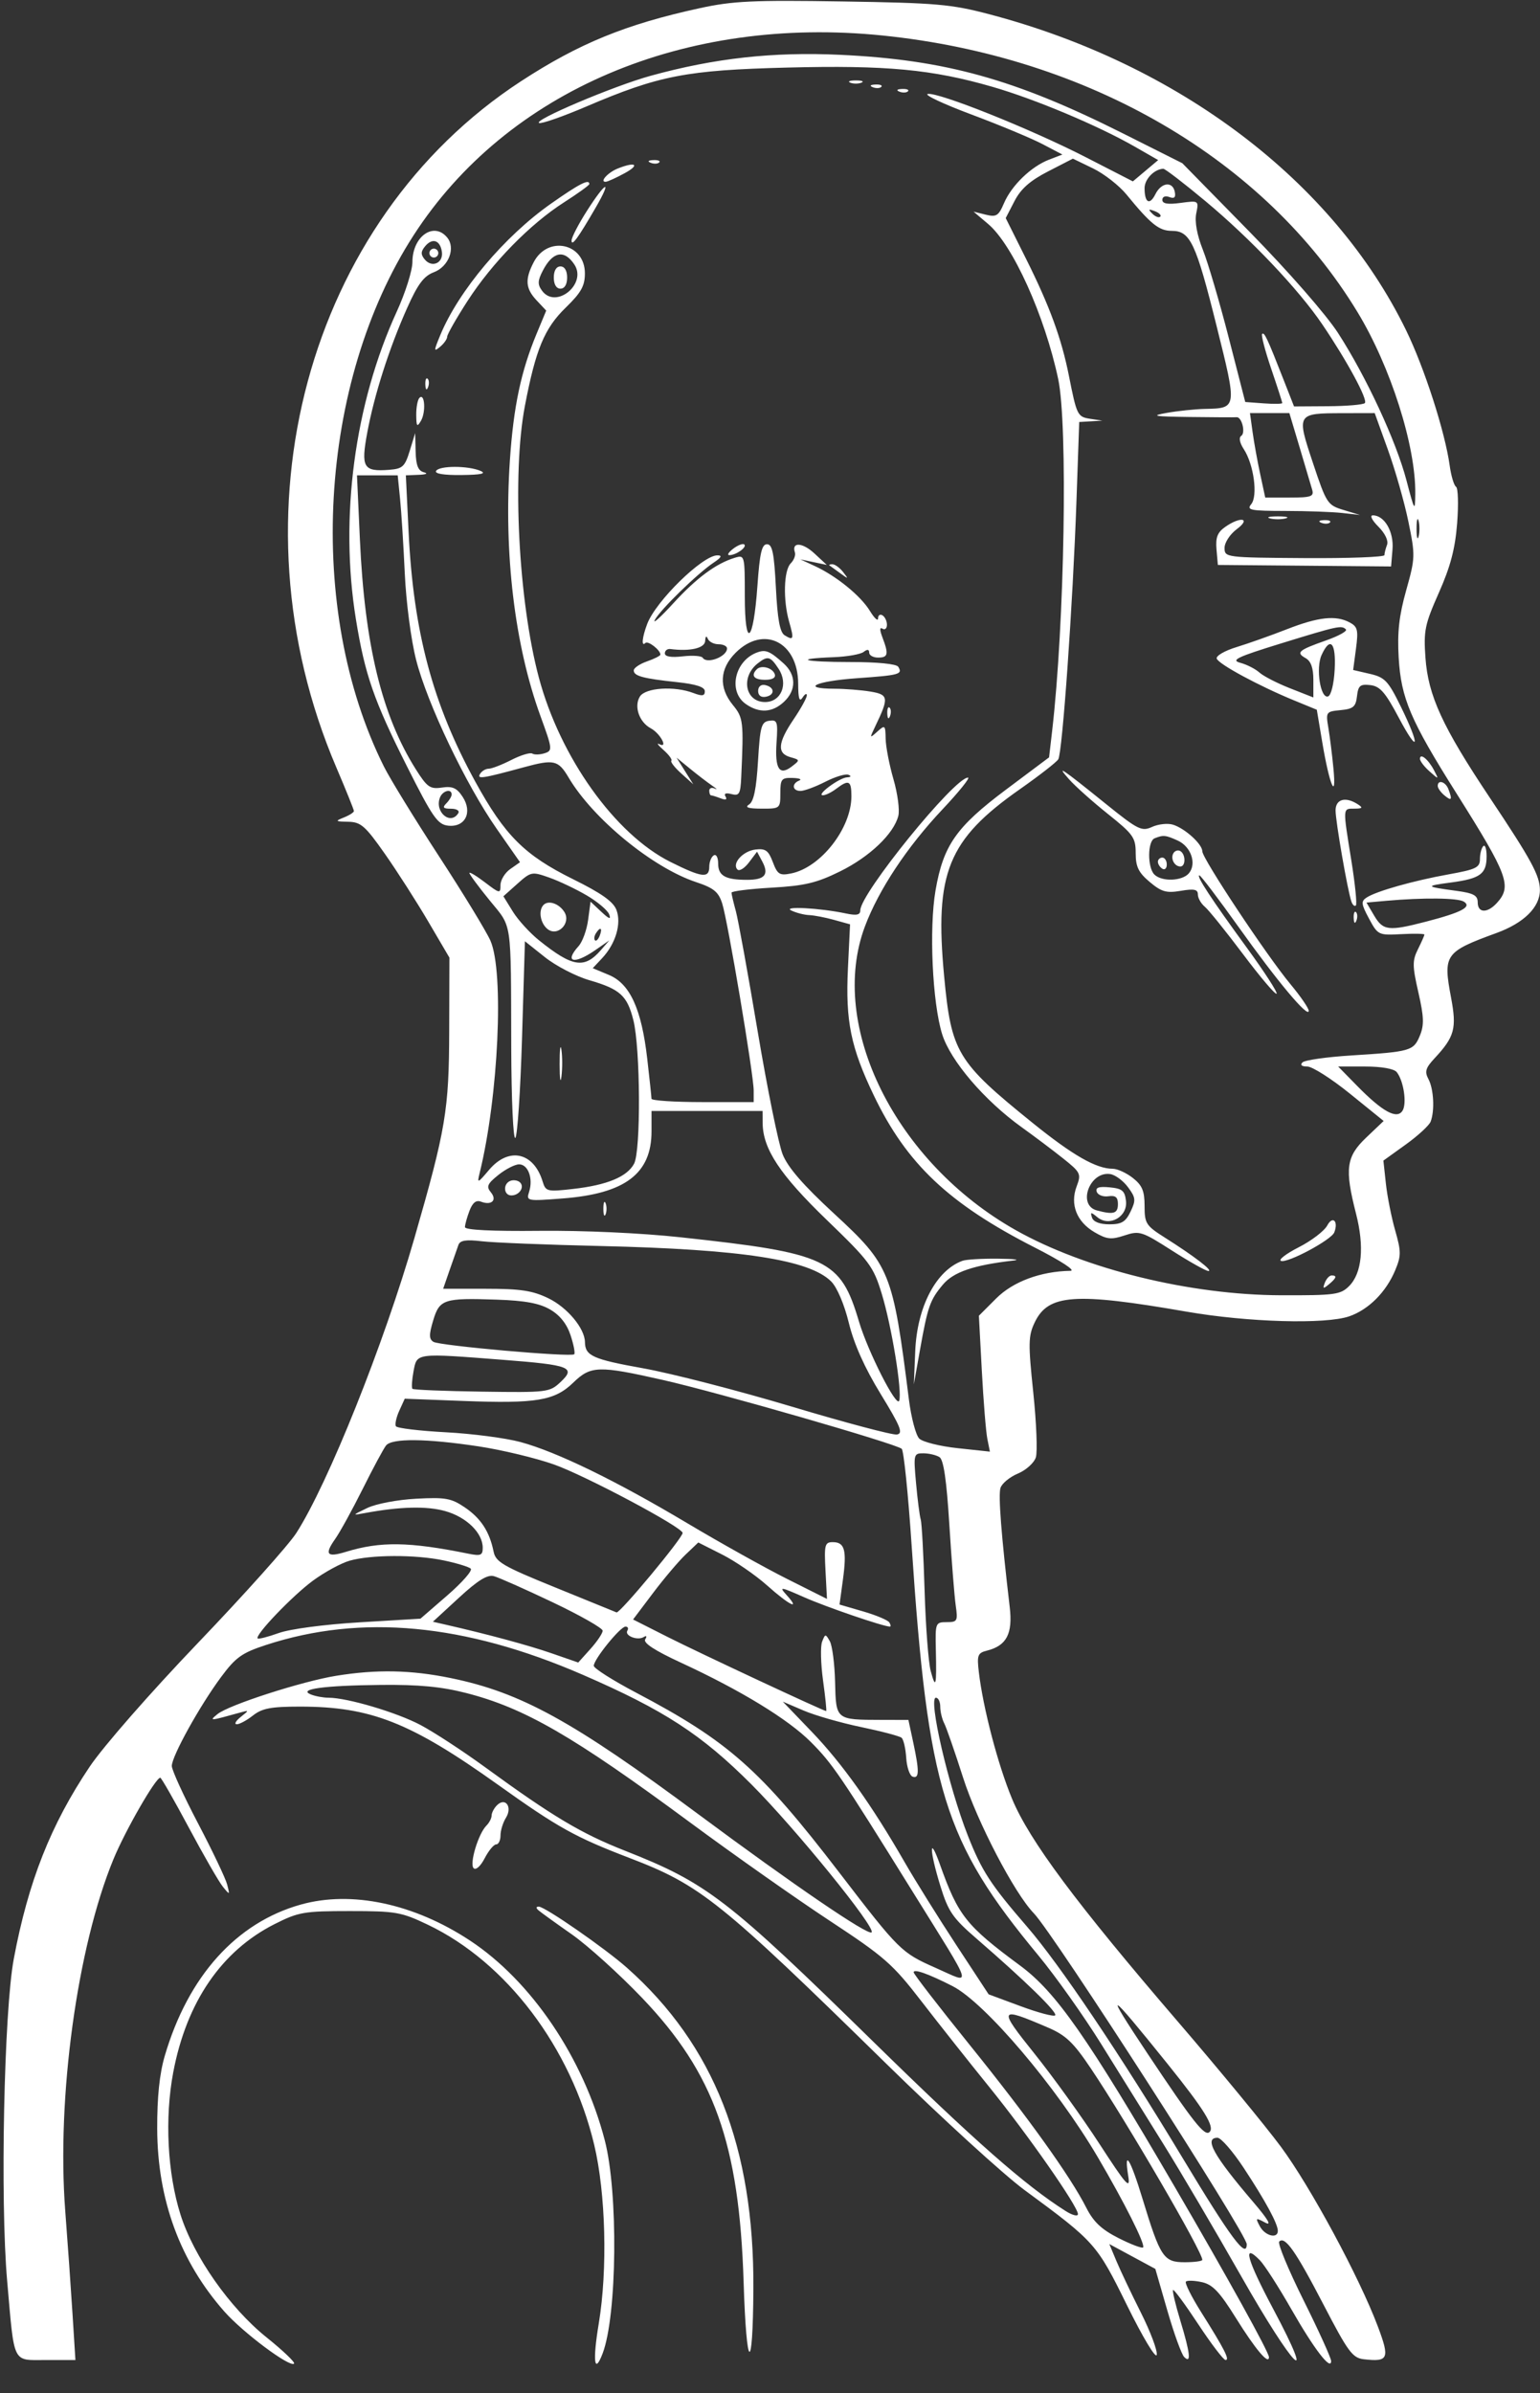 <?xml version="1.0" encoding="UTF-8" standalone="no"?><svg xmlns="http://www.w3.org/2000/svg" xmlns:xlink="http://www.w3.org/1999/xlink" fill="none" height="538.4" preserveAspectRatio="xMidYMid meet" style="fill: none" version="1" viewBox="-0.8 -0.2 346.7 538.4" width="346.7" zoomAndPan="magnify"><rect x="-0.8" y="-0.2" width="346.7" height="538.4" fill="#333333" stroke="none"/><g id="change1_1"><path clip-rule="evenodd" d="M156.662 1.655C140.075 5.269 129.531 9.579 116.513 18.064C68.278 49.505 50.526 115.361 74.906 172.422C77.091 177.536 78.877 181.963 78.877 182.261C78.877 182.559 77.865 183.209 76.627 183.707C74.579 184.53 74.668 184.617 77.602 184.675C80.438 184.73 81.427 185.596 85.832 191.868C88.587 195.79 92.986 202.652 95.609 207.118L100.377 215.238L100.328 231.738C100.276 249.595 99.582 253.734 92.519 278.257C85.621 302.205 73.084 333.509 65.915 344.679C64.195 347.359 54.236 358.482 43.782 369.395C33.002 380.652 22.447 392.707 19.39 397.255C10.634 410.286 5.562 423.116 2.304 440.479C0.1 452.227 -0.779 494.828 0.81 512.914C2.488 532.011 1.857 530.738 9.636 530.738H16.178L15.534 520.488C15.18 514.851 14.441 504.388 13.892 497.238C11.931 471.717 16.566 437.894 24.738 418.078C27.401 411.619 34.231 399.738 35.282 399.738C35.519 399.738 38.417 404.801 41.724 410.988C45.032 417.176 48.468 423.138 49.359 424.238C50.944 426.192 50.967 426.181 50.331 423.738C49.972 422.363 47.023 416.179 43.779 409.995C40.532 403.811 37.877 398.004 37.877 397.091C37.877 394.898 44.164 383.559 48.972 377.082C52.275 372.634 53.661 371.645 59.089 369.871C80.525 362.863 103.82 365.05 130.356 376.56C148.683 384.51 157.145 390.004 168.377 401.248C178.282 411.164 196.441 433.507 195.423 434.526C194.646 435.302 178.014 423.969 156.377 407.919C128.118 386.958 116.466 380.557 100.669 377.318C91.713 375.482 83.996 375.329 74.877 376.806C67.129 378.062 50.675 383.371 48.161 385.427C46.236 387.003 46.349 386.996 53.127 385.113C55.344 384.497 55.349 384.511 53.377 386.081C52.278 386.957 51.88 387.689 52.492 387.706C53.105 387.724 54.752 386.838 56.151 385.738C58.215 384.115 60.208 383.738 66.737 383.738C82.668 383.738 91.657 387.287 111.377 401.362C124.82 410.956 128.691 413.11 140.885 417.776C156.945 423.923 161.26 427.379 198.877 464.227C211.252 476.349 225.202 489.079 229.877 492.517C245.74 504.182 246.115 504.604 252.936 518.455C256.448 525.586 259.399 530.504 259.61 529.577C259.819 528.664 258.216 524.389 256.049 520.077C253.882 515.766 251.396 510.53 250.525 508.441L248.94 504.645L254.12 507.441L259.3 510.238L262.004 519.603C263.491 524.755 265.196 529.457 265.792 530.053C267.427 531.688 267.161 529.221 264.901 521.79C263.823 518.243 263.1 515.181 263.296 514.986C263.491 514.79 266.042 518.255 268.964 522.684C271.887 527.114 274.653 530.738 275.113 530.738C276.111 530.738 274.887 528.339 269.601 519.941C267.422 516.477 265.885 513.397 266.186 513.096C266.487 512.794 268.105 512.849 269.781 513.217C272.198 513.748 273.773 515.403 277.408 521.236C281.835 528.338 284.877 531.943 284.877 530.087C284.877 528.976 275.588 512.2 263.643 491.738C243.938 457.982 236.936 447.969 228.87 442.009C216.687 433.009 214.912 430.772 210.808 419.25C208.346 412.336 208.418 416.042 210.903 424.086C212.686 429.858 213.662 431.278 219.053 435.941C230.011 445.419 237.361 452.587 236.75 453.198C236.421 453.528 232.915 452.598 228.961 451.132L221.77 448.467L214.474 437.352C210.461 431.239 205.236 422.863 202.862 418.738C195.481 405.91 188.78 396.505 181.979 389.429L175.434 382.619L180.094 384.616C182.656 385.715 188.493 387.391 193.065 388.34C197.637 389.29 201.736 390.374 202.174 390.749C202.612 391.125 203.081 393.157 203.216 395.266C203.351 397.374 204.005 399.281 204.669 399.502C206.16 399.999 206.188 398.285 204.794 391.787L203.711 386.738L197.544 386.724C187.354 386.702 187.403 386.742 187.202 378.227C187.105 374.157 186.573 370.02 186.019 369.033C185.059 367.323 184.977 367.328 184.28 369.137C183.878 370.181 183.975 374.119 184.496 377.887C185.017 381.655 185.331 384.738 185.194 384.738C184.613 384.738 156.715 371.707 149.551 368.09L141.725 364.138L146.214 358.188C148.683 354.916 151.986 351.018 153.555 349.526L156.407 346.814L161.777 349.526C164.73 351.018 169.29 354.15 171.909 356.488C176.891 360.935 179.548 362.242 176.293 358.645C174.532 356.699 174.811 356.734 180.249 359.139C185.212 361.334 198.088 365.738 199.541 365.738C199.791 365.738 199.735 365.318 199.418 364.804C199.1 364.29 196.447 363.174 193.523 362.324L188.206 360.778L188.97 355.152C189.867 348.539 189.378 346.738 186.685 346.738C184.885 346.738 184.737 347.315 185.042 353.125L185.377 359.513L176.377 355.001C171.427 352.52 161.302 346.871 153.877 342.447C137.794 332.866 124.564 326.436 116.366 324.214C113.072 323.322 105.526 322.335 99.599 322.022C93.669 321.708 88.602 321.1 88.335 320.67C88.07 320.24 88.407 318.669 89.087 317.18L90.32 314.471L103.564 314.977C119.944 315.602 124.069 314.914 128.253 310.858C132.202 307.031 133.928 306.978 148.377 310.239C160.871 313.06 200.949 324.601 202.203 325.74C202.658 326.153 203.658 335.884 204.427 347.364C208.122 402.523 211.676 414.021 232.983 439.738C236.856 444.413 243.239 453.413 247.168 459.738C251.097 466.063 257.397 476.188 261.169 482.238C264.941 488.288 272.823 501.676 278.686 511.988C290.403 532.599 295.916 538.171 285.805 519.184C279.882 508.06 278.829 504.198 282.834 508.294C283.88 509.363 287.05 514.288 289.877 519.238C295.017 528.237 298.877 533.269 298.877 530.97C298.877 530.304 296.083 524.148 292.667 517.291C289.252 510.435 286.787 504.494 287.191 504.091C288.493 502.789 290.891 506.205 297.198 518.345C302.678 528.893 303.698 530.275 306.211 530.563C311.794 531.202 312.123 530.437 309.39 523.176C305.226 512.115 294.223 491.738 287.555 482.738C284.091 478.063 273.709 465.463 264.484 454.738C241.458 427.968 230.948 413.863 227.051 404.501C223.879 396.882 220.518 384.075 219.566 375.983C219.117 372.163 219.304 371.669 221.398 371.143C225.816 370.034 227.223 367.343 226.519 361.348C224.612 345.125 223.918 336.183 224.439 334.543C224.76 333.532 226.521 332.078 228.353 331.312C230.185 330.547 232.006 328.907 232.399 327.667C232.793 326.428 232.531 319.854 231.819 313.059C230.661 302.022 230.695 300.343 232.137 297.319C235.181 290.935 241.137 290.513 266.377 294.893C280.109 297.276 297.642 297.774 302.962 295.933C307.315 294.426 311.248 290.489 313.294 285.591C314.659 282.324 314.659 281.388 313.29 276.591C312.45 273.647 311.51 268.913 311.203 266.07L310.643 260.903L315.662 257.297C318.422 255.314 320.95 252.99 321.279 252.133C322.227 249.663 321.976 244.792 320.787 242.571C319.891 240.896 320.136 240.064 322.165 237.886C326.676 233.045 327.185 231.17 325.874 224.221C324.05 214.556 324.486 213.938 336.104 209.7C342.284 207.446 345.877 203.9 345.877 200.053C345.877 196.789 343.996 193.321 334.586 179.238C323.938 163.301 320.723 156.317 320.113 147.789C319.676 141.681 319.964 140.284 323.136 133.138C325.742 127.267 326.797 123.26 327.243 117.537C327.573 113.301 327.464 109.601 327 109.314C326.536 109.027 325.89 106.868 325.564 104.515C324.509 96.906 319.861 82.51 315.725 74.044C299.373 40.573 264.593 14.235 221.922 3.007C213.315 0.743 210.067 0.46 188.877 0.126C168.593 -0.193 164.184 0.016 156.662 1.655ZM197.987 7.797C244.294 12.549 283.921 35.623 304.8 69.991C312.287 82.315 317.96 100.158 317.822 110.946C317.77 115.009 317.664 114.846 315.846 107.904C313.528 99.056 306.78 84.53 300.42 74.699C297.747 70.566 289.269 60.875 280.566 52.003L265.377 36.52L251.863 29.741C227.655 17.597 211.955 13.242 188.377 12.133C173.26 11.421 160.078 12.88 145.644 16.86C137.342 19.15 118.967 26.935 120.59 27.476C121.183 27.673 125.953 26.004 131.191 23.767C147.55 16.777 153.749 15.576 176.419 15.002C198.741 14.437 209.029 15.402 222.658 19.34C232.242 22.109 246.445 28.077 254.658 32.786L259.94 35.814L257.092 38.21L254.244 40.607L243.668 35.181C231.224 28.797 210.44 20.483 208.068 20.94C207.155 21.116 211.576 23.193 217.892 25.556C224.209 27.919 231.402 30.913 233.877 32.21L238.377 34.567L235.377 35.716C231.35 37.259 226.941 41.513 225.234 45.502C224.007 48.372 223.508 48.685 221.108 48.091L218.377 47.415L221.683 50.212C227.208 54.888 234.39 70.78 237.427 85.053C239.631 95.412 238.864 140.174 236.071 164.211L235.377 170.185L225.68 177.443C214.463 185.839 211.567 189.978 209.815 200.118C208.335 208.686 209.107 225.42 211.308 232.466C213.173 238.436 220.83 247.386 229.217 253.399C232.055 255.434 236.251 258.591 238.541 260.415C242.482 263.554 242.646 263.891 241.586 266.699C240.055 270.754 241.581 274.661 245.617 277.018C248.376 278.63 249.358 278.734 252.376 277.738C255.729 276.632 256.266 276.803 263.069 281.156C267.008 283.676 270.689 285.738 271.248 285.738C272.407 285.738 268.04 282.395 261.393 278.194C257.201 275.544 256.877 275.036 256.877 271.111C256.877 267.735 256.346 266.466 254.242 264.811C252.793 263.671 250.754 262.738 249.71 262.738C245.984 262.738 240.707 259.716 231.61 252.372C214.635 238.668 213.364 236.56 211.754 219.436C209.565 196.155 212.578 188.72 228.814 177.343C233.161 174.297 237.047 171.272 237.449 170.622C238.378 169.119 240.733 135.673 241.544 112.488L242.164 94.738L244.77 94.588L247.377 94.438L244.675 94.026C241.772 93.584 241.617 93.273 239.849 84.363C238.182 75.961 235.512 68.67 230.232 58.103L225.616 48.864L227.587 45.051C229.019 42.281 231.088 40.452 235.148 38.365L240.738 35.492L245.264 37.683C247.753 38.888 251.145 41.531 252.802 43.556C258.278 50.248 260.138 51.738 263.012 51.738C267.161 51.738 268.43 54.435 273.101 73.183C277.737 91.788 277.759 91.632 270.377 91.797C268.177 91.846 264.352 92.247 261.877 92.687C258.091 93.361 258.923 93.508 267.127 93.613C272.49 93.682 277.197 93.705 277.588 93.664C278.767 93.541 279.677 97.191 278.635 97.862C278.051 98.239 278.284 99.43 279.221 100.862C281.468 104.295 282.419 111.38 280.881 113.233C279.785 114.554 280.718 114.739 288.505 114.749C293.384 114.755 299.177 114.962 301.377 115.208L305.377 115.656L301.653 114.527C298.057 113.437 297.82 113.073 294.782 103.952C291.065 92.795 291.076 92.776 301.532 92.753L308.688 92.738L311.665 100.988C313.302 105.525 315.374 112.794 316.269 117.141C317.843 124.787 317.827 125.289 315.771 132.616C314.169 138.326 313.754 142.044 314.083 147.733C314.612 156.881 316.728 161.842 327.135 178.348C338.706 196.699 339.616 199.159 336.222 202.909C334.059 205.299 331.877 205.244 331.877 202.799C331.877 201.243 330.94 200.734 327.127 200.221C320.002 199.261 319.912 199.128 325.852 198.338C332.469 197.457 333.877 196.424 333.877 192.449C333.877 190.775 333.54 189.745 333.127 190.162C332.714 190.578 332.377 191.891 332.377 193.078C332.377 194.966 331.494 195.397 325.377 196.496C317.417 197.927 309.091 200.275 306.877 201.714C305.568 202.565 305.635 203.17 307.407 206.464C309.396 210.162 309.541 210.232 314.657 209.958C317.528 209.804 319.877 209.847 319.877 210.054C319.877 210.261 319.222 211.743 318.422 213.347C317.142 215.913 317.154 217.083 318.518 223.063C319.777 228.583 319.839 230.417 318.846 232.813C317.434 236.222 316.78 236.409 303.377 237.249C297.877 237.594 292.949 238.295 292.427 238.807C291.834 239.388 292.245 239.738 293.519 239.738C294.642 239.738 298.967 242.494 303.131 245.862L310.701 251.986L306.789 255.707C302.253 260.022 301.89 262.722 304.483 272.846C306.394 280.304 305.825 286.236 302.921 289.135C300.988 291.065 299.726 291.235 287.596 291.197C267.114 291.134 243.471 285.334 227.877 276.548C200.805 261.295 185.535 230.583 193.912 208.238C197.005 199.988 203.401 190.34 211.395 181.866C215.093 177.945 217.672 174.738 217.125 174.738C214.06 174.738 192.877 200.827 192.877 204.602C192.877 205.64 192.061 205.815 189.627 205.301C183.764 204.061 175.167 203.605 177.377 204.651C178.477 205.172 180.277 205.632 181.377 205.673C182.477 205.715 184.996 206.199 186.975 206.749L190.572 207.748L190.097 217.625C189.523 229.528 190.718 235.398 195.921 246.238C203.307 261.626 212.806 270.598 232.145 280.452C238.139 283.506 241.466 285.68 240.176 285.702C233.486 285.812 227.26 288.125 223.476 291.906L219.576 295.804L220.239 308.209C220.604 315.031 221.161 321.909 221.478 323.494L222.054 326.375L214.794 325.599C210.801 325.172 206.909 324.198 206.145 323.434C205.381 322.67 204.335 318.714 203.821 314.642C200.193 285.895 199.627 284.494 186.932 272.789C180.037 266.432 176.577 262.446 175.4 259.505C174.476 257.194 171.94 244.714 169.766 231.771C167.592 218.828 165.38 206.663 164.851 204.738C164.321 202.813 163.886 200.963 163.883 200.627C163.88 200.29 167.939 199.784 172.904 199.501C180.366 199.075 183.038 198.441 188.318 195.841C194.992 192.556 200.429 187.372 201.444 183.325C201.772 182.019 201.277 178.314 200.343 175.094C199.409 171.873 198.618 167.777 198.586 165.991C198.53 162.912 198.433 162.83 196.701 164.398C194.949 165.983 194.932 165.932 196.274 163.144C199.357 156.74 199.259 156.063 195.152 155.384C193.076 155.041 189.465 154.755 187.127 154.749C179.276 154.729 182.783 153.044 192.045 152.387C201.74 151.699 202.465 151.499 201.418 149.805C201.022 149.163 196.731 148.738 190.651 148.738C180.037 148.738 177.526 148.008 186.901 147.647C189.913 147.531 192.94 146.999 193.627 146.465C194.462 145.816 194.877 145.866 194.877 146.616C194.877 147.233 195.777 147.738 196.877 147.738C199.136 147.738 199.303 146.99 197.88 143.246C197.217 141.503 197.217 140.83 197.88 141.24C198.428 141.579 198.877 141.181 198.877 140.356C198.877 139.531 198.427 138.578 197.877 138.238C197.327 137.898 196.875 138.209 196.873 138.929C196.871 139.649 196.044 138.885 195.035 137.23C192.966 133.838 187.497 129.389 182.635 127.143L179.377 125.639L182.355 126.265L185.334 126.891L182.536 124.298C179.848 121.807 177.357 121.677 178.155 124.071C178.365 124.703 177.939 125.819 177.207 126.551C175.643 128.115 175.465 134.816 176.86 139.678C177.989 143.617 177.872 143.97 175.848 142.723C174.777 142.064 174.241 139.153 173.877 132.028C173.478 124.215 173.074 122.238 171.877 122.238C170.697 122.238 170.236 124.237 169.719 131.596C168.809 144.538 166.877 146.084 166.877 133.871C166.877 124.725 166.847 124.612 164.627 125.285C160.407 126.563 156.001 129.822 150.773 135.533C147.901 138.671 146.04 140.338 146.639 139.238C147.909 136.902 156.268 128.77 159.85 126.385C161.614 125.209 161.856 124.738 160.694 124.738C157.373 124.738 146.868 135.002 144.905 140.164C143.759 143.178 143.547 145.401 144.496 144.452C145.077 143.871 147.877 146.038 147.877 147.069C147.877 147.329 146.527 148.013 144.877 148.588C143.227 149.163 141.877 150.077 141.877 150.619C141.877 151.884 143.918 152.438 151.627 153.264C155.943 153.727 157.877 154.36 157.877 155.311C157.877 156.376 157.296 156.467 155.312 155.713C151.015 154.079 144.504 154.504 143.258 156.5C141.881 158.705 143.093 162.248 145.703 163.645C147.846 164.792 149.715 168.278 147.616 167.214C146.934 166.868 147.37 167.464 148.584 168.538C149.799 169.611 150.588 170.694 150.338 170.943C150.089 171.193 151.098 172.486 152.58 173.817L155.276 176.238L153.395 173.247L151.515 170.255L154.562 172.747C156.238 174.117 158.457 175.817 159.493 176.525C160.529 177.233 160.815 177.544 160.127 177.216C159.44 176.888 158.877 177.097 158.877 177.679C158.877 178.261 159.065 178.738 159.295 178.738C159.525 178.738 160.499 179.039 161.459 179.408C162.58 179.838 162.967 179.692 162.54 179.001C162.116 178.316 162.602 178.115 163.876 178.448C165.632 178.907 165.901 178.438 166.075 174.605C166.641 162.125 166.542 161.27 164.196 158.411C160.972 154.482 161.189 150.272 164.8 146.661C171.101 140.361 178.861 144.194 178.892 153.623C178.903 156.971 179.174 157.826 179.877 156.738C180.41 155.913 180.845 155.688 180.843 156.238C180.842 156.788 179.499 159.218 177.859 161.638C174.296 166.896 174.091 169.284 177.127 170.138C179.333 170.758 179.339 170.8 177.431 172.258C174.639 174.391 173.615 172.749 174.024 166.798C174.344 162.138 174.192 161.69 172.377 161.951C170.598 162.206 170.319 163.21 169.849 171.042C169.477 177.257 168.889 180.119 167.849 180.776C166.805 181.437 167.612 181.712 170.627 181.723C174.82 181.738 174.877 181.691 174.877 178.238C174.877 175.067 175.136 174.745 177.627 174.817C179.139 174.86 179.815 175.123 179.127 175.4C177.367 176.11 177.569 177.738 179.417 177.738C180.264 177.738 182.772 176.812 184.992 175.68C187.211 174.547 189.555 173.837 190.202 174.101C190.922 174.395 190.797 174.619 189.877 174.681C188.115 174.8 182.878 178.683 184.436 178.716C185.018 178.728 186.368 178.077 187.436 177.27C190.293 175.109 190.877 175.39 190.877 178.922C190.877 186.14 183.978 194.968 177.291 196.305C174.713 196.821 174.234 196.521 173.184 193.741C172.198 191.128 171.537 190.648 169.287 190.916C166.442 191.254 163.893 194.088 165.231 195.425C165.661 195.856 166.828 195.129 167.823 193.81L169.632 191.411L170.801 193.595C172.382 196.551 171.407 197.738 167.4 197.738C162.494 197.738 160.877 196.829 160.877 194.072C160.877 192.692 160.44 191.89 159.877 192.238C159.327 192.578 158.877 193.729 158.877 194.797C158.877 197.453 157.211 197.245 150.127 193.705C137.647 187.469 125.294 170.16 120.502 152.197C115.917 135.008 114.45 106.371 117.373 91.097C119.803 78.393 121.766 73.667 126.539 69.028C130.034 65.632 130.877 64.129 130.877 61.298C130.877 54.511 122.499 52.701 119.342 58.806C117.339 62.678 117.5 64.708 120.023 67.393L122.169 69.678L120.004 74.887C116.475 83.378 114.801 91.311 113.991 103.369C112.587 124.294 115.059 144.96 120.872 160.887C123.589 168.331 123.628 168.682 121.801 169.262C120.753 169.595 119.507 169.628 119.034 169.335C118.56 169.042 116.436 169.688 114.313 170.77C112.191 171.853 109.901 172.738 109.225 172.738C108.548 172.738 107.677 173.253 107.287 173.883C106.503 175.152 107.758 174.964 117.163 172.404C123.902 170.569 124.89 170.797 127.205 174.716C132.677 183.979 146.102 194.991 155.883 198.24C159.881 199.568 160.947 200.436 161.787 203.049C163.051 206.984 168.877 241.57 168.877 245.141V247.738H157.377C151.052 247.738 145.874 247.4 145.869 246.988C145.865 246.576 145.434 242.521 144.912 237.979C143.627 226.8 141.029 221.117 136.302 219.142L132.645 217.614L134.741 215.383C137.804 212.122 139.152 207.593 137.979 204.505C137.268 202.637 134.601 200.75 128.2 197.587C117.303 192.202 112.859 187.77 106.202 175.651C96.614 158.19 92.278 141.978 91.188 119.488L90.569 106.738L93.474 106.622C95.16 106.555 95.644 106.314 94.627 106.049C93.337 105.711 92.85 104.495 92.772 101.415L92.668 97.238L91.439 101.238C90.347 104.791 89.828 105.267 86.793 105.499C80.99 105.942 80.421 104.969 81.886 97.096C83.472 88.577 86.829 78.099 90.873 69.057C93.269 63.7 94.62 61.897 96.876 61.045C100.216 59.784 101.823 55.583 99.867 53.225C96.858 49.599 92.064 52.979 92.047 58.738C92.043 60.663 90.46 65.677 88.532 69.88C79.013 90.63 75.609 116.215 79.323 139.101C81.35 151.59 83.373 157.408 90.835 172.238C96.567 183.626 97.71 185.276 100.06 185.548C103.905 185.992 105.65 182.566 103.359 179.07C102.041 177.059 101.079 176.628 98.692 176.979C96.016 177.371 95.362 176.911 92.787 172.829C85.15 160.716 81.299 144.87 80.219 121.088L79.567 106.738H84.15H88.734L89.263 111.988C89.555 114.876 90.034 122.443 90.329 128.804C90.632 135.35 91.743 143.799 92.885 148.268C95.415 158.156 104.081 176.317 111.001 186.228L116.27 193.775L114.073 195.313C112.865 196.159 111.877 197.779 111.877 198.913C111.877 200.88 111.716 200.852 108.377 198.306C106.452 196.838 104.877 195.89 104.877 196.201C104.877 196.512 106.914 199.267 109.404 202.324C114.57 208.667 114.203 206.183 114.295 235.446C114.332 247.209 114.743 256.272 115.218 255.797C115.689 255.326 116.367 245.18 116.726 233.25L117.377 211.559L121.877 215.139C124.352 217.108 128.852 219.439 131.877 220.318C138.806 222.333 140.397 223.773 141.786 229.291C143.381 235.626 143.499 258.707 141.951 261.6C140.369 264.556 135.872 266.413 128.189 267.282C122.366 267.941 122.053 267.864 121.363 265.605C119.342 258.986 113.723 257.766 109.304 262.988C106.716 266.047 106.591 266.091 107.174 263.73C111.413 246.577 112.721 218.468 109.609 211.422C108.682 209.324 103.468 200.774 98.022 192.422C92.576 184.071 86.996 174.988 85.624 172.238C68.01 136.979 70.879 85.867 92.332 52.703C113.358 20.199 153.322 3.214 197.987 7.797ZM190.627 18.4C191.315 18.678 192.44 18.678 193.127 18.4C193.815 18.123 193.252 17.896 191.877 17.896C190.502 17.896 189.94 18.123 190.627 18.4ZM195.69 19.421C196.411 19.71 197.274 19.674 197.606 19.342C197.938 19.01 197.348 18.774 196.294 18.817C195.129 18.865 194.892 19.102 195.69 19.421ZM201.69 20.421C202.411 20.71 203.274 20.674 203.606 20.342C203.938 20.01 203.348 19.774 202.294 19.817C201.129 19.865 200.892 20.102 201.69 20.421ZM145.69 36.421C146.411 36.71 147.274 36.674 147.606 36.342C147.938 36.01 147.348 35.774 146.294 35.817C145.129 35.865 144.892 36.102 145.69 36.421ZM138.229 37.731C136.038 38.615 134.102 40.772 135.568 40.696C136.013 40.673 137.952 39.792 139.877 38.738C143.392 36.813 142.244 36.112 138.229 37.731ZM270.589 45.06C280.771 53.543 291.523 64.87 296.862 72.738C302.478 81.015 307.202 89.746 306.463 90.485C306.102 90.846 302.369 91.163 298.167 91.19L290.527 91.238L288.174 85.238C284.488 75.84 283.834 74.447 283.342 74.94C283.088 75.193 284.005 78.705 285.379 82.744C286.753 86.784 287.877 90.26 287.877 90.471C287.877 90.681 286.002 90.715 283.71 90.545L279.543 90.238L275.815 75.738C273.765 67.763 271.15 58.883 270.004 56.006C268.686 52.697 268.136 49.693 268.507 47.836C269.094 44.905 269.087 44.9 264.986 45.45C262.089 45.839 260.877 45.636 260.877 44.763C260.877 44.047 261.541 43.779 262.45 44.128C263.566 44.556 263.925 44.224 263.686 42.984C263.212 40.522 260.648 40.814 259.317 43.482C258.026 46.072 256.877 45.431 256.877 42.121C256.877 40.107 259.056 37.855 261.089 37.768C261.481 37.752 265.756 41.033 270.589 45.06ZM123.222 45.632C112.752 52.985 102.46 65.201 98.32 75.192C96.837 78.769 96.832 79.02 98.278 77.82C99.159 77.09 99.877 76.065 99.877 75.541C99.877 75.017 101.942 71.396 104.466 67.494C110.032 58.89 118.528 50.216 126.189 45.315C129.318 43.314 131.877 41.465 131.877 41.207C131.877 39.982 129.634 41.129 123.222 45.632ZM131.365 47.19C129.446 50.189 127.877 53.214 127.877 53.912C127.877 55.353 129.339 53.358 133.317 46.488C137.091 39.969 135.653 40.486 131.365 47.19ZM260.403 48.545C260.096 48.853 259.289 48.546 258.61 47.862C257.63 46.874 257.745 46.76 259.17 47.302C260.156 47.678 260.711 48.237 260.403 48.545ZM98.68 56.439C99.055 58.963 96.454 60.137 94.829 58.179C93.897 57.057 93.915 56.398 94.906 55.205C96.534 53.243 98.293 53.818 98.68 56.439ZM95.877 56.738C95.877 57.288 96.328 57.738 96.877 57.738C97.427 57.738 97.877 57.288 97.877 56.738C97.877 56.188 97.427 55.738 96.877 55.738C96.328 55.738 95.877 56.188 95.877 56.738ZM128.504 59.302C131.42 63.694 124.327 69.442 121.226 65.2C120.199 63.797 120.232 62.953 121.399 60.696C123.631 56.379 126.225 55.87 128.504 59.302ZM123.877 62.238C123.877 63.794 124.444 64.738 125.377 64.738C126.31 64.738 126.877 63.794 126.877 62.238C126.877 60.682 126.31 59.738 125.377 59.738C124.444 59.738 123.877 60.682 123.877 62.238ZM94.957 86.321C95.004 87.486 95.242 87.723 95.561 86.926C95.85 86.204 95.814 85.341 95.481 85.009C95.15 84.677 94.913 85.267 94.957 86.321ZM93.627 89.31C93.216 89.729 92.891 91.459 92.907 93.155C92.933 95.765 93.097 95.965 93.974 94.459C95.117 92.495 94.822 88.097 93.627 89.31ZM291.796 100.488C293.072 104.751 294.34 109.025 294.613 109.988C295.044 111.504 294.369 111.738 289.576 111.738H284.043L282.912 106.488C282.289 103.6 281.516 99.326 281.193 96.988L280.605 92.738H285.041H289.476L291.796 100.488ZM97.377 105.738C96.989 106.367 99.1 106.712 103.068 106.668C107.519 106.618 108.788 106.344 107.377 105.738C104.58 104.536 98.121 104.536 97.377 105.738ZM285.127 116.427C286.089 116.679 287.665 116.679 288.627 116.427C289.589 116.176 288.802 115.97 286.877 115.97C284.952 115.97 284.165 116.176 285.127 116.427ZM309.512 118.282C311.013 119.783 311.815 121.457 311.467 122.364C311.142 123.21 310.877 124.256 310.877 124.69C310.877 125.124 302.779 125.424 292.882 125.358C275.132 125.24 274.888 125.209 274.882 123.071C274.879 121.867 276.099 119.993 277.627 118.853C280.932 116.387 278.517 115.901 275.045 118.333C273.28 119.569 272.836 120.712 273.072 123.412L273.377 126.897L292.877 127.067L312.377 127.238L312.693 123.39C313.019 119.42 310.89 115.738 308.267 115.738C307.528 115.738 308.064 116.834 309.512 118.282ZM318.566 120.488C318.315 121.451 318.109 120.663 318.109 118.738C318.109 116.813 318.315 116.025 318.566 116.988C318.818 117.951 318.818 119.525 318.566 120.488ZM296.69 117.421C297.411 117.71 298.274 117.674 298.606 117.342C298.938 117.01 298.348 116.774 297.294 116.817C296.129 116.865 295.892 117.102 296.69 117.421ZM164.304 123.217C163.244 124.018 162.827 124.682 163.377 124.691C164.863 124.715 167.403 122.93 166.775 122.303C166.476 122.003 165.364 122.415 164.304 123.217ZM185.96 127.021C186.19 127.177 187.277 127.964 188.377 128.771C190.227 130.128 190.274 130.107 189.005 128.488C188.25 127.525 187.162 126.738 186.588 126.738C186.014 126.738 185.731 126.865 185.96 127.021ZM288.877 141.376C285.302 142.773 280.211 144.577 277.563 145.385C274.915 146.193 272.916 147.355 273.12 147.968C273.534 149.21 282.639 154.127 290.514 157.361L295.651 159.471L296.893 166.854C298.504 176.435 300.115 180.213 299.401 172.738C299.112 169.713 298.597 165.583 298.257 163.56C297.654 159.971 297.72 159.875 301.008 159.56C303.863 159.287 304.426 158.809 304.699 156.429C304.974 154.034 305.417 153.665 307.699 153.929C309.879 154.18 311.069 155.54 314.095 161.238C318.626 169.766 318.996 167.788 314.561 158.754C311.717 152.963 310.975 152.178 307.606 151.4L303.836 150.53L304.472 145.731C305.027 141.552 304.844 140.791 303.059 139.835C299.931 138.161 296.015 138.587 288.877 141.376ZM302.209 141.403C302.575 141.769 300.561 142.883 297.733 143.879C291.502 146.073 290.888 146.605 293.135 147.863C294.331 148.532 294.877 150.072 294.877 152.773V156.709L289.627 154.644C286.74 153.509 283.638 151.915 282.734 151.101C281.831 150.288 279.894 149.302 278.43 148.911C276.205 148.315 277.704 147.602 287.573 144.561C300.464 140.588 301.229 140.423 302.209 141.403ZM160.96 144.738C162.014 144.738 162.877 145.161 162.877 145.679C162.877 147.532 158.327 149.276 157.402 147.778C157.136 147.348 155.109 147.205 152.898 147.46C150.288 147.761 148.877 147.525 148.877 146.787C148.877 146.162 149.44 145.723 150.127 145.813C154.575 146.39 157.882 145.619 157.956 143.988C158.003 142.943 158.238 142.741 158.539 143.488C158.817 144.176 159.906 144.738 160.96 144.738ZM299.677 150.409C299.504 153.671 298.87 156.247 298.184 156.473C296.468 157.039 295.386 150.11 296.73 147.161C298.673 142.896 299.997 144.355 299.677 150.409ZM169.877 146.503C164.66 148.227 162.979 155.295 167.1 158.181C170.126 160.301 173.073 160.136 175.688 157.699C178.502 155.078 178.477 151.627 175.627 149.061C172.611 146.346 171.649 145.918 169.877 146.503ZM174.496 150.279C176.73 153.689 175.067 157.738 171.434 157.738C166.946 157.738 165.895 152.077 169.815 149.02C172.052 147.275 172.63 147.431 174.496 150.279ZM169.578 150.37C168.172 151.776 168.936 152.738 171.46 152.738C173.082 152.738 173.889 152.273 173.627 151.488C173.146 150.042 170.607 149.341 169.578 150.37ZM169.877 155.238C169.877 156.268 170.532 156.758 171.627 156.548C173.735 156.142 173.602 154.367 171.43 153.915C170.524 153.726 169.877 154.277 169.877 155.238ZM198.956 160.321C199.004 161.486 199.241 161.723 199.56 160.926C199.849 160.204 199.813 159.341 199.481 159.009C199.149 158.677 198.913 159.267 198.956 160.321ZM318.877 170.524C318.877 171.021 319.842 172.285 321.023 173.333C323.153 175.225 323.16 175.223 322.017 173.044C320.742 170.613 318.877 169.116 318.877 170.524ZM239.877 175.117C241.252 176.667 245.19 180.18 248.627 182.923C254.335 187.478 254.877 188.242 254.877 191.735C254.877 194.798 255.505 196.088 258.028 198.212C260.686 200.448 261.781 200.761 265.028 200.213C268.038 199.704 268.877 199.882 268.877 201.028C268.877 201.834 269.578 203.075 270.435 203.786C271.292 204.497 275.167 209.302 279.047 214.464C282.926 219.625 286.323 223.625 286.595 223.353C286.867 223.081 283.866 218.444 279.925 213.048C271.938 202.111 268.411 196.738 269.22 196.738C269.517 196.738 273.499 201.981 278.069 208.389C286.774 220.597 293.766 228.948 293.836 227.22C293.859 226.66 292.009 223.96 289.726 221.22C284.405 214.834 269.877 192.955 269.877 191.328C269.877 189.698 265.946 186.14 263.242 185.322C262.068 184.967 259.964 185.197 258.568 185.833C256.23 186.898 255.408 186.49 248.203 180.687C238.053 172.511 236.855 171.71 239.877 175.117ZM322.877 176.616C322.877 177.098 323.552 178.053 324.377 178.738C326.005 180.089 326.209 179.766 325.27 177.32C324.627 175.645 322.877 175.13 322.877 176.616ZM100.877 178.538C100.877 178.978 100.337 179.878 99.677 180.538C98.745 181.471 98.98 181.738 100.736 181.738C101.987 181.738 102.719 182.184 102.377 182.738C100.635 185.557 96.996 182.479 98.24 179.238C98.838 177.679 100.877 177.137 100.877 178.538ZM299.877 182.128C299.877 184.593 302.582 200.159 303.44 202.631C303.706 203.397 304.159 203.789 304.447 203.501C304.734 203.214 304.274 198.654 303.423 193.369C301.479 181.287 301.452 181.741 304.127 181.723C305.946 181.71 306.09 181.522 304.877 180.738C302.112 178.951 299.877 179.573 299.877 182.128ZM264.354 188.909C267.338 190.269 268.65 194.102 266.866 196.251C265.383 198.038 260.748 198.209 259.077 196.538C257.496 194.957 257.532 189.044 259.127 188.4C261.087 187.609 261.613 187.661 264.354 188.909ZM263.387 191.722C262.65 192.915 263.586 194.738 264.936 194.738C266.153 194.738 266.161 192.031 264.946 191.281C264.434 190.964 263.733 191.163 263.387 191.722ZM259.877 193.679C259.877 194.197 260.327 194.898 260.877 195.238C261.427 195.578 261.877 195.154 261.877 194.297C261.877 193.44 261.427 192.738 260.877 192.738C260.327 192.738 259.877 193.161 259.877 193.679ZM131.277 201.232C133.707 202.656 135.986 204.58 136.342 205.506C136.813 206.736 136.335 206.577 134.57 204.92L132.152 202.648L131.599 206.771C131.295 209.038 130.333 211.681 129.462 212.644C126.146 216.309 128.448 216.862 133.223 213.549L136.377 211.36L134.495 213.523C130.764 217.813 128.107 217.403 120.584 211.373C118.497 209.701 115.831 206.782 114.659 204.886L112.529 201.438L115.679 198.624C118.738 195.891 118.944 195.85 122.843 197.226C125.051 198.005 128.846 199.808 131.277 201.232ZM328.762 202.646C330.619 203.822 328.257 205.067 320.209 207.152C311.819 209.326 310.57 209.181 308.571 205.797L306.833 202.855L311.105 202.471C319.588 201.709 327.405 201.786 328.762 202.646ZM121.578 203.37C120.366 204.583 120.814 207.441 122.427 208.78C124.685 210.653 127.848 207.502 126.253 204.969C125.061 203.076 122.685 202.263 121.578 203.37ZM303.956 206.321C304.004 207.486 304.241 207.723 304.56 206.926C304.849 206.204 304.813 205.341 304.481 205.009C304.149 204.677 303.913 205.267 303.956 206.321ZM134.222 210.281C133.896 211.13 133.415 211.61 133.153 211.348C132.891 211.086 132.973 210.391 133.336 209.805C134.322 208.209 134.898 208.519 134.222 210.281ZM125.187 239.238C125.192 242.538 125.379 243.767 125.602 241.97C125.824 240.173 125.82 237.473 125.592 235.97C125.363 234.467 125.181 235.938 125.187 239.238ZM313.639 240.988C315.205 242.932 315.975 248.08 314.94 249.692C313.669 251.672 310.434 249.9 304.758 244.117L300.461 239.738H306.546C310.211 239.738 313.033 240.235 313.639 240.988ZM170.899 252.488C170.945 258.272 174.808 264.101 185.315 274.238C194.986 283.569 195.815 284.681 197.704 290.852C199.941 298.163 202.343 312.863 201.636 314.922C201.06 316.598 194.586 303.866 192.581 297.115C188.416 283.089 185.536 281.73 152.377 278.149C143.54 277.194 130.495 276.6 120.627 276.702C109.97 276.813 103.877 276.511 103.877 275.872C103.877 275.32 104.333 273.668 104.891 272.201C105.59 270.363 106.394 269.723 107.481 270.14C109.861 271.053 111.177 269.804 109.705 268.031C108.64 266.748 108.915 266.118 111.406 264.125C113.04 262.817 115.134 261.746 116.06 261.743C118.091 261.737 119.268 264.93 118.327 267.895C117.653 270.019 117.77 270.043 125.902 269.416C139.923 268.334 145.877 263.839 145.877 254.334V249.738H158.377H170.877L170.899 252.488ZM253.136 266.873C254.888 269.229 254.95 269.813 253.723 272.373C252.61 274.696 251.706 275.238 248.947 275.238C246.809 275.238 245.359 274.68 245.048 273.738C244.619 272.442 244.782 272.428 246.244 273.635C248.965 275.882 253.102 273.537 252.693 269.98C252.427 267.677 251.84 267.187 249.02 266.917C246.581 266.683 245.786 266.957 246.113 267.917C246.36 268.643 247.534 269.097 248.72 268.925C250.333 268.691 250.877 269.132 250.877 270.675C250.877 272.826 249.903 273.12 246.127 272.108C241.68 270.916 244.52 263.241 249.151 263.935C250.265 264.102 252.058 265.424 253.136 266.873ZM114.127 265.446C112.397 266.081 112.551 268.738 114.318 268.738C116.137 268.738 117.382 266.819 116.24 265.776C115.765 265.343 114.815 265.194 114.127 265.446ZM135.035 271.738C135.035 273.113 135.262 273.676 135.539 272.988C135.817 272.301 135.817 271.176 135.539 270.488C135.262 269.801 135.035 270.363 135.035 271.738ZM298.009 275.492C297.347 276.729 294.459 278.935 291.591 280.395C288.723 281.855 286.929 283.238 287.603 283.469C289.133 283.993 298.939 278.739 299.588 277.049C300.557 274.525 299.227 273.215 298.009 275.492ZM134.377 280.118C166.133 280.85 181.428 283.198 186.323 288.093C187.653 289.423 189.27 293.221 190.306 297.448C191.467 302.188 193.857 307.516 197.459 313.401C201.965 320.762 202.576 322.286 201.117 322.525C200.154 322.684 189.522 319.864 177.489 316.26C165.457 312.656 150.384 308.771 143.995 307.627C132.66 305.598 130.928 304.82 130.889 301.738C130.849 298.644 126.923 293.939 122.659 291.875C119.087 290.145 116.407 289.738 108.606 289.738H98.966L100.438 285.488C101.248 283.151 102.136 280.618 102.411 279.86C102.783 278.839 104.139 278.628 107.645 279.047C110.247 279.357 122.277 279.84 134.377 280.118ZM215.877 283.444C209.941 285.614 205.664 293.78 205.247 303.738L204.933 311.238L206.286 303.653C208.061 293.692 208.558 292.27 211.481 288.796C213.871 285.957 218.383 284.42 227.377 283.383C229.027 283.193 227.452 283.006 223.877 282.967C220.302 282.928 216.702 283.143 215.877 283.444ZM297.461 288.379C296.934 289.752 297.081 289.814 298.354 288.757C300.089 287.317 300.27 286.738 298.984 286.738C298.493 286.738 297.808 287.477 297.461 288.379ZM123.063 294.41C125.256 295.687 126.807 297.641 127.649 300.184C128.348 302.298 128.721 304.228 128.477 304.471C127.786 305.162 98.195 302.553 96.776 301.676C95.773 301.056 95.76 300.071 96.716 296.884C98.153 292.086 99.106 291.774 111.063 292.183C117.425 292.4 120.637 292.996 123.063 294.41ZM112.679 305.74C127.549 306.896 128.902 307.426 125.395 310.722C122.935 313.032 122.438 313.093 107.665 312.879C99.305 312.759 92.279 312.474 92.052 312.246C91.823 312.018 91.936 310.235 92.302 308.285C93.082 304.134 92.678 304.185 112.679 305.74ZM106.909 325.187C112.151 325.977 119.801 327.811 123.909 329.263C130.982 331.762 152.877 343.407 152.877 344.669C152.877 345.819 138.708 362.847 138.003 362.545C137.609 362.376 131.341 359.825 124.073 356.876C112.442 352.157 110.795 351.198 110.325 348.876C109.413 344.374 107.462 341.376 103.851 338.926C100.79 336.85 99.486 336.617 92.877 336.969C88.683 337.192 83.835 338.112 81.877 339.057C78.43 340.72 78.424 340.737 81.377 340.191C89.302 338.726 95.249 338.582 99.433 339.753C104.216 341.093 107.877 344.667 107.877 347.998C107.877 349.711 107.425 349.897 104.627 349.331C91.284 346.633 84.849 346.538 77.061 348.922C72.785 350.231 72.189 349.52 74.644 346.046C75.736 344.501 78.535 339.413 80.868 334.738C83.2 330.063 85.561 325.676 86.115 324.988C87.447 323.336 95.115 323.409 106.909 325.187ZM210.705 327.61C211.634 328.199 212.302 332.779 212.928 342.845C213.42 350.761 214.065 358.926 214.362 360.988C214.865 364.492 214.731 364.738 212.32 364.738C209.805 364.738 209.743 364.898 209.887 370.988C210.079 379.128 209.872 379.981 208.732 375.738C208.215 373.813 207.595 365.661 207.354 357.622C207.114 349.583 206.72 342.383 206.479 341.622C206.238 340.861 205.766 337.2 205.431 333.488C204.84 326.949 204.892 326.738 207.099 326.753C208.352 326.762 209.975 327.147 210.705 327.61ZM99.079 350.845C101.992 351.454 104.739 352.288 105.181 352.699C105.623 353.11 103.256 355.811 99.921 358.701L93.856 363.955L80.117 364.779C72.225 365.253 64.502 366.275 61.971 367.181C59.548 368.049 57.406 368.599 57.209 368.403C56.505 367.7 65.031 358.796 69.666 355.393C72.269 353.482 75.969 351.469 77.888 350.919C82.674 349.547 92.695 349.512 99.079 350.845ZM123.627 360.271C129.815 363.213 134.877 366.089 134.877 366.663C134.877 367.237 133.639 369.082 132.127 370.764L129.377 373.822L123.377 371.743C118.152 369.932 109.134 367.496 99.517 365.298L96.656 364.644L102.517 359.247C106.766 355.333 108.927 353.996 110.377 354.386C111.477 354.681 117.44 357.329 123.627 360.271ZM140.442 366.633C139.734 367.779 142.715 368.956 144.122 368.087C144.758 367.693 144.892 367.905 144.455 368.613C143.964 369.406 146.606 371.128 152.461 373.833C165.953 380.066 176.609 386.565 181.723 391.679C186.592 396.548 188.298 399.053 204.621 425.306C218.735 448.006 218.189 446.203 209.839 442.515C202.105 439.099 201.639 438.637 188.093 420.998C170.318 397.851 163.171 391.532 142.385 380.59C137.156 377.837 132.877 375.121 132.877 374.555C132.877 373.102 138.843 365.738 140.02 365.738C140.556 365.738 140.746 366.141 140.442 366.633ZM104.111 380.67C117.291 384.041 128.206 390.342 154.513 409.768C164.338 417.023 178.487 426.979 185.955 431.891C198.349 440.043 200.153 441.626 206.64 450.03C210.55 455.095 217.395 463.738 221.853 469.238C230.555 479.973 241.877 496.187 241.877 497.913C241.877 498.493 240.639 498.186 239.127 497.23C230.006 491.464 218.556 481.395 195.918 459.233C162.942 426.949 158.36 423.427 139.877 416.15C130.012 412.267 123.62 408.452 108.377 397.347C103.427 393.741 96.903 389.48 93.877 387.878C88.516 385.039 77.371 381.738 73.145 381.738C71.989 381.738 70.216 381.413 69.21 381.015C66.138 379.804 72.1 378.988 84.968 378.856C93.466 378.77 98.573 379.253 104.111 380.67ZM210.877 383.752C210.877 384.859 211.281 386.547 211.774 387.502C212.267 388.457 214.174 393.943 216.012 399.693C219.215 409.714 227.569 425.725 231.949 430.238C236.413 434.837 279.877 502.342 279.877 504.675C279.877 508.116 276.299 503.306 265.366 485.166C251.383 461.969 237.772 441.746 230.413 433.238C222.181 423.719 220.231 420.722 217.082 412.738C212.742 401.734 208.11 381.738 209.902 381.738C210.438 381.738 210.877 382.644 210.877 383.752ZM111.077 405.938C110.417 406.598 109.877 407.633 109.877 408.238C109.877 408.843 109.351 409.864 108.709 410.506C106.876 412.339 104.843 419.104 105.828 420.089C106.333 420.594 107.392 419.642 108.318 417.853C109.204 416.14 110.367 414.738 110.903 414.738C111.439 414.738 111.877 413.832 111.877 412.724C111.877 411.617 112.428 409.828 113.102 408.749C114.619 406.32 112.976 404.039 111.077 405.938ZM66.901 428.277C52.395 432.345 41.562 444.387 36.3 462.29C35.108 466.346 34.565 471.578 34.59 478.738C34.65 494.689 39.752 508.557 49.709 519.827C53.898 524.567 64.478 532.471 65.4 531.549C65.688 531.262 62.897 528.599 59.197 525.632C50.906 518.98 42.812 507.439 39.834 498.02C36.886 488.698 36.254 476.288 38.203 466.002C41.194 450.205 49.071 438.698 61.017 432.667C66.398 429.951 67.63 429.738 77.957 429.738C88.316 429.738 89.538 429.951 95.507 432.8C113.224 441.256 127.715 460.397 132.964 482.278C135.572 493.15 136.016 510.397 133.999 522.526C132.587 531.017 132.998 534.179 134.873 529.248C138.135 520.669 138.408 493.037 135.347 481.285C130.522 462.758 118.843 445.476 104.981 436.35C92.371 428.048 78.332 425.071 66.901 428.277ZM120.427 429.565C120.95 430.02 124.315 432.447 127.907 434.958C131.498 437.47 138.644 443.926 143.786 449.304C159.982 466.245 165.631 482.068 166.612 513.234C167.246 533.386 168.697 534.331 168.807 514.664C168.985 482.856 159.93 459.879 140.377 442.517C135.434 438.128 121.888 428.738 120.499 428.738C119.861 428.738 119.834 429.049 120.427 429.565ZM213.646 446.62C220.931 450.337 236.978 469.21 246.294 485.018C252.283 495.182 257.128 504.82 256.542 505.406C256.286 505.663 253.788 504.713 250.992 503.296C247.186 501.367 245.369 499.655 243.76 496.479C240.187 489.429 230.626 476.092 217.421 459.738C210.538 451.213 204.899 443.912 204.891 443.513C204.875 442.666 208.23 443.857 213.646 446.62ZM262.095 464.171C270.347 474.428 272.702 478.246 271.512 479.437C270.427 480.522 267.866 477.287 257.505 461.738C247.496 446.718 248.466 447.232 262.095 464.171ZM235.201 455.974C239.156 457.674 240.884 459.327 244.788 465.143C252.975 477.338 269.877 506.344 269.877 508.198C269.877 508.495 268.089 508.738 265.903 508.738C261.162 508.738 260.431 507.639 256.423 494.488C253.657 485.413 252.182 483.068 253.205 489.372C253.711 492.492 252.794 491.465 246.726 482.122C242.838 476.136 236.264 467.01 232.118 461.842C223.815 451.495 223.994 451.155 235.201 455.974ZM279.176 487.488C284.084 494.929 286.877 500.079 286.877 501.688C286.877 503.542 283.985 502.808 282.836 500.662C281.796 498.718 281.872 498.665 284.043 499.827C285.592 500.656 284.685 499.108 281.305 495.152C272.4 484.733 270.182 480.738 273.3 480.738C274.083 480.738 276.727 483.776 279.176 487.488Z" fill="#ffffff" fill-rule="evenodd"/></g></svg>